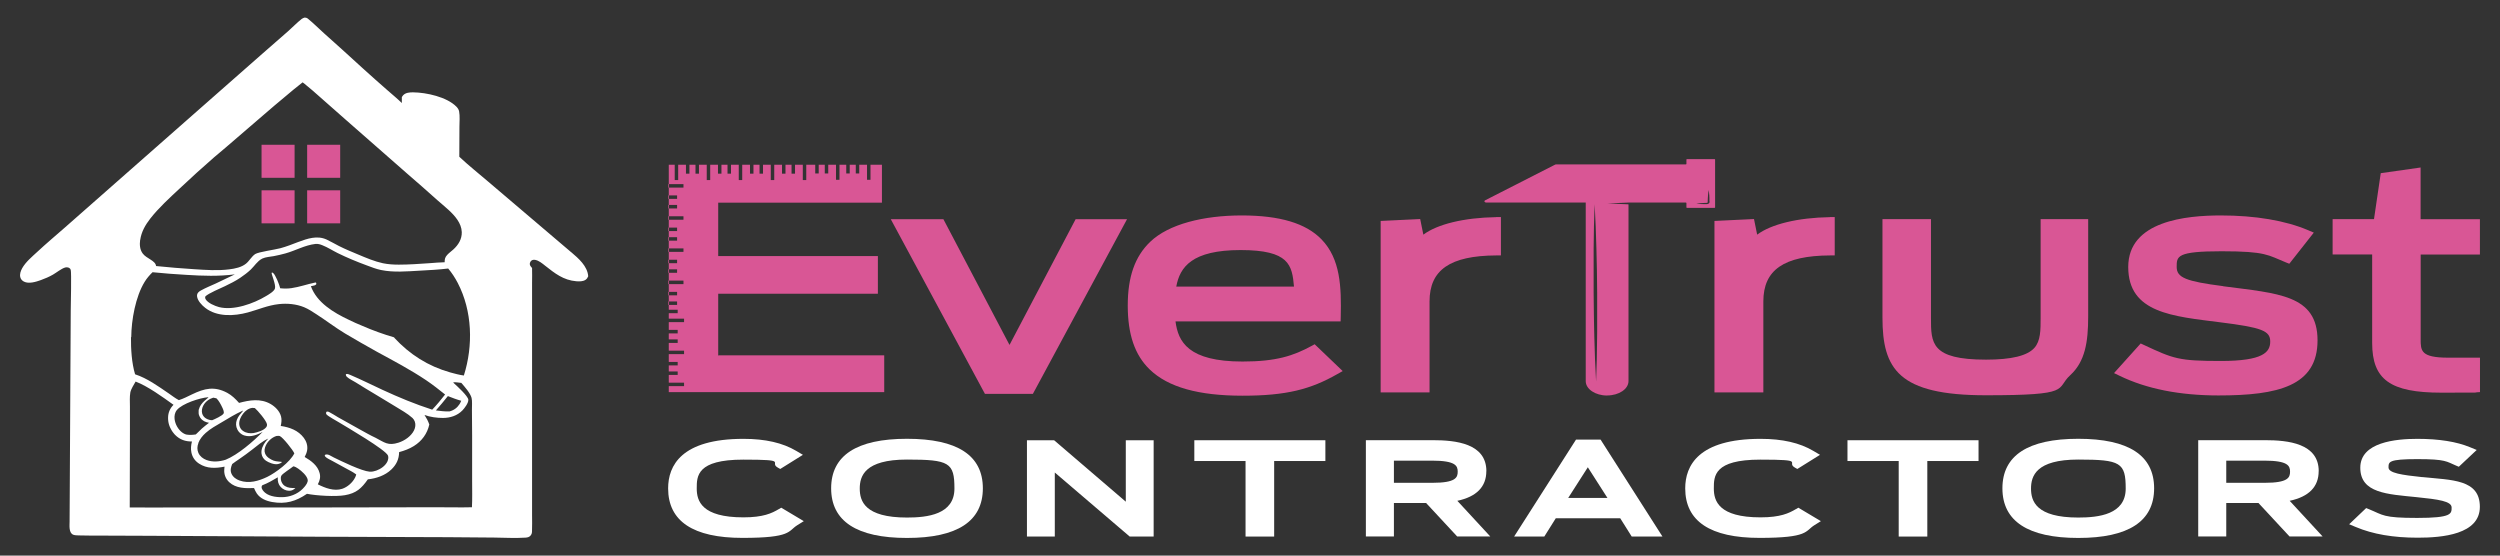 <?xml version="1.0" encoding="UTF-8"?>
<svg id="Layer_1" xmlns="http://www.w3.org/2000/svg" version="1.1" viewBox="0 0 3958.1 879.6">
  <rect x="0" y="0" width="3958.1" height="879.6" fill="#333333" stroke="none"/>
  <!-- Generator: Adobe Illustrator 29.1.0, SVG Export Plug-In . SVG Version: 2.1.0 Build 142)  -->
  <defs>
    <style>
      .st0 {
        fill: #d95695;
      }

      .st1 {
        fill: #fff;
      }
    </style>
  </defs>
  <g>
    <path class="st1" d="M1233.1,806c-11.1,6.6-24.6,13.1-56.1,13.1-66.3,0-73.9-26.1-73.9-45.7s0-45.7,73.6-45.7,40,4.1,54.7,12.6l3.9,2.2,35.9-22.4-10.5-6.2c-21.6-12.8-48.9-19.1-83.7-19.1-98.5,0-119.2,42.6-119.2,78.4,0,52,39.6,78.4,117.7,78.4s71.8-10.7,86.8-20.1l10.3-6.4-35.7-21.3-3.8,2.3Z"/>
    <path class="st1" d="M1436,694.7c-79.7,0-120.1,26.4-120.1,78.4s40.4,78.6,120.1,78.6,120.1-26.4,120.1-78.6-40.4-78.4-120.1-78.4ZM1436,819.4c-67.1,0-74.8-26.2-74.8-45.9s7.8-45.9,74.8-45.9,75.1,4.8,75.1,45.9-42.9,45.9-75.1,45.9Z"/>
    <polygon class="st1" points="1782.4 794.3 1668.9 697 1625.9 697 1625.9 849.5 1670 849.5 1670 748.1 1788.6 849.5 1826.5 849.5 1826.5 697 1782.4 697 1782.4 794.3"/>
    <polygon class="st1" points="1890.9 729.9 1972 729.9 1972 849.5 2017.3 849.5 2017.3 729.9 2098.4 729.9 2098.4 697 1890.9 697 1890.9 729.9"/>
    <path class="st1" d="M2353.3,746c0-44-48.5-49.1-85-49.1h-105.8v152.5h44.4v-53h51l49.2,53h52.4l-52.2-56.5c30.5-6.5,45.9-22.3,45.9-46.9ZM2206.9,729.3h60.2c37.7,0,40.8,8.3,40.8,17.5s-3.1,17.6-39.9,17.6h-61.1v-35.1Z"/>
    <path class="st1" d="M2495.2,696l-98,153.5h47.8l18.2-29h102l18.2,29h48.7l-98-153.5h-38.9ZM2545,788.4h-62.2l31.1-48.6,31.1,48.6Z"/>
    <path class="st1" d="M2843.4,806c-11.1,6.6-24.6,13.1-56.1,13.1-66.3,0-73.9-26.1-73.9-45.7s0-45.7,73.6-45.7,40,4.1,54.7,12.6l3.9,2.2,35.9-22.4-10.5-6.2c-21.6-12.8-48.9-19.1-83.7-19.1-98.6,0-119.2,42.6-119.2,78.4,0,52,39.6,78.4,117.7,78.4s71.8-10.7,86.8-20.1l10.3-6.4-35.7-21.3-3.8,2.3Z"/>
    <polygon class="st1" points="2925 729.9 3006.1 729.9 3006.1 849.5 3051.4 849.5 3051.4 729.9 3132.5 729.9 3132.5 697 2925 697 2925 729.9"/>
    <path class="st1" d="M3290.4,694.7c-79.7,0-120.1,26.4-120.1,78.4s40.4,78.6,120.1,78.6,120.1-26.4,120.1-78.6-40.4-78.4-120.1-78.4ZM3290.4,819.4c-67.1,0-74.8-26.2-74.8-45.9s7.8-45.9,74.8-45.9,75.1,4.8,75.1,45.9-42.9,45.9-75.1,45.9Z"/>
    <path class="st1" d="M3671.1,746c0-44-48.5-49.1-85-49.1h-105.8v152.5h44.4v-53h51l49.2,53h52.4l-52.2-56.5c30.5-6.5,45.9-22.3,45.9-46.9ZM3524.7,729.3h60.2c37.7,0,40.8,8.3,40.8,17.5s-3.1,17.6-39.9,17.6h-61.1v-35.1Z"/>
    <path class="st1" d="M3834.9,755.4c-32.2-3.4-53.3-6.4-53.3-15.3s0-13.2,45.6-13.2,46.1,3.9,61.2,10.2l4.5,1.9,28.3-26.6-10.7-4.4c-21.3-8.8-49.3-13.2-83.3-13.2s-90.3,5.2-90.3,45.7,43.2,41.9,89,46.6c34.6,3.5,55.6,6.4,55.6,16.4s0,16.5-54.6,16.5-53.4-4.5-76.2-13.8l-4.5-1.8-26.9,25.6,10.5,4.4c27.1,11.4,59.2,16.9,98,16.9s98.4-5.1,98.4-48.9-44.4-42.2-91.3-47.1Z"/>
  </g>
  <g>
    <polygon class="st0" points="1703 347 1598.3 546.1 1493.6 347 1410.3 347 1559.4 623.6 1635.3 623.6 1784.4 347 1703 347"/>
    <path class="st0" d="M2081.5,545l-4.8,2.6c-28.8,15.7-56,24.8-109.5,24.8-86.1,0-101.9-31.4-106.1-63.5h261.4l.2-7.2c1.1-47-.3-91.8-30.5-122.8-24.8-25.5-66.1-37.8-126.3-37.8s-115.5,13.6-144.8,41.7c-24.3,23.3-35.6,55.4-35.6,101s11.1,78.3,34.8,101.2c29,28,77.1,41.5,146.9,41.5s107.9-10.2,149.9-34.1l8.7-4.9-44.3-42.4ZM1862.3,453.8c5.7-31,24.8-57.9,101.9-57.9s81.5,23.8,84.5,57.9h-186.4Z"/>
    <path class="st0" d="M2368.8,343.8c-50.9.8-93.1,11.1-115.3,27.7l-5-24.7-62.6,3v271.5h77.4v-144.1c0-49.9,32.6-72.4,105.6-72.8h7.4v-60.7h-7.5Z"/>
    <path class="st0" d="M2897.3,343.8c-50.9.8-93.1,11.1-115.3,27.7l-5-24.7-62.6,3v271.5h77.4v-144.1c0-49.9,32.6-72.4,105.6-72.8h7.4v-60.7h-7.5Z"/>
    <path class="st0" d="M3230.8,347v156.1c0,19.7,0,36.6-9.9,47.7-11.2,12.5-36.2,18.6-76.6,18.6-87.1,0-87.1-26.2-87.1-65.8v-156.7h-76.8v155.8c0,81.6,25.3,123.1,163.8,123.1s109.5-9.8,133.5-31.8c23.6-21.6,28.4-52.7,28.4-92.7v-154.4h-75.5Z"/>
    <path class="st0" d="M3519.5,453c-58.9-7.6-73.3-13.5-73.3-30.4s0-24.8,71.1-24.8,73.5,6.3,102,17.7l5.2,2.1,38.8-49.3-8.9-3.8c-35.9-15.3-83.7-23.4-138.3-23.4s-146.6,8.5-146.6,81.6,70.8,78,145.7,87.6c65.8,8.2,79.1,13.4,79.1,30.4s-11.3,30.8-78.1,30.8-74.7-3.3-122-25.4l-5-2.3-42.2,46.9,8.9,4.3c42.3,20.6,95,31.1,156.5,31.1,94.1,0,156.8-14.8,156.8-87.2s-62.7-74.2-149.5-85.7Z"/>
    <path class="st0" d="M3926.3,402.9v-55.9h-93.9v-81.8l-63.1,9-10.7,72.8h-65.5v55.9h62.6v140c0,58.2,28.7,78.8,109.6,78.8s48.8-.2,54.1-.5l7-.4v-54.5h-50.2c-43.7,0-43.7-11.1-43.7-29.4v-133.9h93.9Z"/>
    <path class="st0" d="M2544.5,626.1c18.7,0,33.8-10.2,33.8-22.7v-279.9s-33.4-1.4-33.4-1.4l33.4-1.4h0s90.7,0,90.7,0c.6,0,1,.3,1,.7v7c0,.4.5.7,1,.7h43.4c.6,0,1-.3,1-.7v-9.7s0-56.4,0-56.4v-9.7c0-.4-.5-.7-1-.7h-43.4c-.6,0-1,.3-1,.7v7c0,.4-.5.7-1,.7h-205.2c-.7,0-1.3.1-1.8.4l-110.6,56.4c-2.3,1.2-1.1,3.6,1.8,3.6h157.4v282.8c0,12.5,15.2,22.7,33.8,22.7ZM2686.2,322.4s0,0,0,0c2.1-.3,4.1-.5,6.2-.7,2.1-.2,4.1-.3,6.2-.4,1,0,2.1,0,3.1-.1h.3c0,0,.2,0,.2,0,.1,0,.3,0,.4,0,.3,0,.5-.2.7-.4.2-.1.4-.3.4-.5,0-.2,0-.3,0-.7v-2.1s.2-4.2.2-4.2c0-1.4.2-2.8.3-4.2.3-2.8.5-5.5,1-8.3.5,2.8.7,5.5,1,8.3,0,1.4.2,2.8.2,4.2v4.2c.1,0,.2,2.1.2,2.1,0,.3,0,.9-.2,1.3-.2.5-.6.9-1.1,1.3-.5.4-1.1.7-1.8.8-.3,0-.7.2-1.1.2-.2,0-.4,0-.5,0h-.5c-1,0-2.1,0-3.1,0-2.1,0-4.1,0-6.2-.2-2.1,0-4.1-.2-6.2-.5,0,0,0,0,0,0ZM2527,604.1c-1.4-23.4-2.2-46.8-2.8-70.2l-.2-8.8-.2-8.8-.3-17.5-.4-35.1v-35.1c0-11.7-.1-23.4,0-35.1.2-23.4.6-46.8,1.6-70.2,1.4,23.4,2.2,46.8,2.8,70.2.4,11.7.5,23.4.8,35.1l.4,35.1v35.1c.1,0,0,17.5,0,17.5v8.8s-.1,8.8-.1,8.8c-.2,23.4-.6,46.8-1.6,70.2Z"/>
    <path class="st0" d="M1137.1,563v-98h252.8v-59.6h-252.8v-84.5h259.2v-60.1h-18.1v23.9s-5.5,0-5.5,0v-23.9h-12.3v13.8s-5.5,0-5.5,0v-13.8h-9.6v13.8s-5.5,0-5.5,0v-13.8h-10.7v23.9s-5.5,0-5.5,0v-23.9h-12.3v13.8s-5.5,0-5.5,0v-13.8h-9.6v13.8s-5.5,0-5.5,0v-13.8h-14.2v24.3s-5.5,0-5.5,0v-24.3h-12.3v14.2s-5.5,0-5.5,0v-14.2h-9.6v14.2s-5.5,0-5.5,0v-14.2h-12.3v24.3s-5.5,0-5.5,0v-24.3h-12.3v14.2s-5.5,0-5.5,0v-14.2h-9.6v14.2s-5.5,0-5.5,0v-14.2h-12.3v24.3s-5.5,0-5.5,0v-24.3h-12.3v14.2s-5.5,0-5.5,0v-14.2h-9.6v14.2s-5.5,0-5.5,0v-14.2h-12.3v24.3s-5.5,0-5.5,0v-24.3h-12.3v14.2s-5.5,0-5.5,0v-14.2h-9.6v14.2s-5.5,0-5.5,0v-14.2h-12.3v24.3s-5.5,0-5.5,0v-24.3h-9.4v229.6h14.1s0,5.5,0,5.5h-14.1v8.6h24.2s0,5.5,0,5.5h-24.2v12.3h14.1s0,5.5,0,5.5h-14.1v9.6h14.1s0,5.5,0,5.5h-14.1v12.3h24.2s0,5.5,0,5.5h-24.2v12.3h14.1s0,5.5,0,5.5h-14.1v9.6h14.1s0,5.5,0,5.5h-14.1v12.3h24.2s0,5.5,0,5.5h-24.2v9.4h341.1v-58.2h-261.8ZM1057.8,291.5h24.3s0,5.5,0,5.5h-24.3s0-5.5,0-5.5ZM1057.8,309.4h14.2s0,5.5,0,5.5h-14.2s0-5.5,0-5.5ZM1057.8,324.5h14.2s0,5.5,0,5.5h-14.2s0-5.5,0-5.5ZM1057.8,342.4h24.3s0,5.5,0,5.5h-24.3s0-5.5,0-5.5ZM1057.8,360.3h14.2s0,5.5,0,5.5h-14.2s0-5.5,0-5.5ZM1057.8,375.5h14.2s0,5.5,0,5.5h-14.2s0-5.5,0-5.5ZM1057.8,393.3h24.3s0,5.5,0,5.5h-24.3s0-5.5,0-5.5ZM1057.8,411.2h14.2s0,5.5,0,5.5h-14.2s0-5.5,0-5.5ZM1057.8,426.4h14.2s0,5.5,0,5.5h-14.2s0-5.5,0-5.5ZM1057.8,462.1h14.2s0,5.5,0,5.5h-14.2s0-5.5,0-5.5ZM1057.8,482.8v-5.5s14.2,0,14.2,0v5.5s-14.2,0-14.2,0ZM1057.8,449.8v-5.5s24.3,0,24.3,0v5.5s-24.3,0-24.3,0Z"/>
  </g>
  <g>
    <path class="st1" d="M904.3,399.3l-131.7-112c-15.1-13-30.9-25.4-45.4-39.1.1-15.9.2-31.8.2-47.7,0-7.7.9-16.6-.5-24.1-.6-3-2.1-5.2-4.2-7.4-15.1-15.5-47.6-22.6-68.8-22.8-5.2,0-11.4.4-15.3,4.3-1,1-1.7,2.1-2.4,3.3v9.3c-7.1-6.9-14.8-13.2-22.2-19.7-13.3-11.6-26.6-23.4-39.7-35.3-20.4-18.7-40.8-37.2-61.5-55.6-8.4-7.5-16.5-15.8-25.3-22.9-1.6-1.3-3-1.7-5.1-1.8-1.8.5-3.3,1.1-4.9,2.3-7.4,5.9-14.1,12.9-21.1,19.1l-41.3,36.1-119.8,105.4-147.1,129.5-45.2,39.8c-14.6,12.8-29.6,25.4-43.8,38.6-8.4,7.8-18.5,16.1-24.1,26.1-2.3,4.2-4.3,9.6-2.9,14.4.8,3.1,3,5.4,5.8,6.8,7.7,3.9,19,.3,26.6-2.4,6.7-2.4,13.2-5.2,19.3-8.7,5.5-3.2,13.3-9.5,19.1-11.2,1.9-.6,4.6-.4,6.4.5,1.3.7,2.2,1.8,2.6,3.2,1.3,3.6.1,55.7,0,64.7l-1.8,333.7c0,6.2-1.5,17.6,5.5,20.8,2.3,1.1,6.3,1.1,8.8,1.2,11.4.4,22.8.2,34.2.3l77.6.3,274.5,1.5,197.3.7,74.1.6c16.6.2,33.6,1.2,50.1.1,2.7-.2,5.3-.8,7.2-2.7,2-2.1,2.7-4.1,2.8-6.9.4-8.9.1-17.9.1-26.8v-46.7c-.1,0,0-142.6,0-142.6v-130.2s0-47.3,0-47.3c0-7.6.3-15.3,0-22.9v-.7c-1.6-1.9-3.9-4.2-3.6-6.9.2-1.8,1.2-3.8,2.6-4.9,1.7-1.3,4-1.5,6-1.1,5.9,1.1,11,5.5,15.6,9.1,15.3,12.1,29,23,49.3,24.7,4.9.4,10.7.5,14.8-2.3,2.2-1.5,3.1-3.2,4.2-5.6-1.2-16.1-15.4-28.3-26.9-38.1ZM624.3,534.2c-8.6-2.5-17.1-5.2-25.5-8.3-8.4-3-16.7-6.3-24.9-9.9-7.5-2.9-14.8-6.4-22.1-9.9-23.7-11.2-50.3-27.1-59.6-53,2-.4,4-.7,6-1.3,1.2-.4,1.9-.9,2.6-2,0-1.2,0-1.4-.5-2.4-.7-.2-1.1-.2-1.7,0-12.5,2.6-24.5,7-37.2,8.8-6.1.9-11.7.8-17.8.2-.8-3.1-1.8-6.1-3-9-1.1-3-2.4-5.9-3.9-8.7-1.3-2.6-3-6.4-5.9-7.3-.2.2-.6.3-.7.6-.8,1.7,7.1,18.8,5.2,24.8-1.4,4.6-10.1,9.6-14,11.9-19.9,12-51.4,23.4-74.5,17.5-6.4-1.7-17.9-6.4-21.3-12.6-.8-1.5-.9-2.8-.3-4.4,4.8-4.8,24.4-13,31.1-16.2,8.3-4,16.4-8,24.1-13.2,5.8-3.9,11.5-8.2,16.6-13,5.8-5.5,10.5-13.5,17.7-17.1.2-.1.5-.2.7-.4,5.5-2.5,12.1-2.7,18-3.8,6.2-1.2,12.4-2.6,18.5-4.3,16.2-4.5,30.5-13,47.5-15,3.9-.4,7.5.6,11.1,2.1,8.4,3.3,16.1,8.4,24.2,12.4,14.8,7.3,30.3,13.7,45.8,19.4,7.5,2.8,15,5.8,22.9,7.4,19.9,4.1,41.2,2.1,61.3,1,15-.8,30-1.6,44.9-3.4,5.9,7,10.8,14.6,15.1,22.8,23.2,44.5,24.7,99.2,9.7,146.6-7.4-1-14.4-2.9-21.6-4.9-35-9.9-64.1-28.4-88.7-55ZM730.2,634.6c-.8,1.8-1.5,3.6-2.6,5.2-3.8,5.9-9.3,10-16.2,11.6-7.2.2-14.2-.7-21.3-1.6,6.5-7.4,12.9-14.9,19-22.7,7.1,2.8,13.8,5.4,21.2,7.4ZM222,379.8c1.8-12.7,8.1-23.7,15.9-33.7,13.5-17.2,30.5-32.7,46.5-47.6,17.8-16.8,35.9-33.2,54.4-49.3,6.1-5.3,12.4-10.4,18.6-15.7l60.2-51.8c11.3-9.8,22.7-19.5,34.2-29,9-7.5,17.9-15.2,27.3-22.3,2.3,1.4,4.3,3.4,6.4,5.1,6.1,4.9,12.1,10.1,17.9,15.3l44,38.8,97.6,85.6c15.9,13.7,31.7,27.6,47.3,41.6,5.9,5.2,12,10.2,17.8,15.5,9.9,9.1,20.6,21,21,35.2.3,11.1-5.5,20.4-13.5,27.6-3.2,2.9-6.8,5.4-9.7,8.6-3.3,3.7-4,6.7-3.9,11.5-8,.1-16,1-24,1.5-16.1,1.1-32.5,2.3-48.6,2.3-8.4,0-16.8-.5-25.1-2.2-13.5-2.9-26.2-8.4-38.9-13.7-10.3-4.3-20.8-8.6-30.7-13.6-6.5-3.3-12.9-7.1-19.5-10.2-15.1-7-30.5-1.5-45.2,3.9-9.3,3.6-18.5,7.2-28.1,9.8-8.9,2.4-34.4,5.8-39.8,9.2-5.7,3.7-9.2,10.8-14.6,15.2-7.2,5.8-17.3,7.9-26.3,9-18.5,2.4-37.3,1-55.9-.2-20.1-1.3-40.1-2.9-60.2-5-.8-8.7-15.1-11.7-21.1-19.8-4.7-6.3-5.1-14.1-4.1-21.7ZM207.8,533.8c.2-27.3,6.8-64.1,21.1-87.4,3.5-5.8,7.8-10.7,12.6-15.4,18,1.9,35.9,3.1,54,4.2,26.4,1.6,49.9,2.5,76.3-.8-10.1,4.9-20.2,9.7-30.3,14.5-7.7,3.5-15.7,6.7-23.1,10.8-1.8,1-3.4,1.9-4.7,3.5-1.4,1.7-2,3.9-1.7,6.1.8,6.8,7.6,14,12.8,18,18.7,14.7,45.7,13.3,67.5,7.4,16.9-4.6,31.3-11.2,49-13.2,13.2-1.5,27.9-.2,40.2,4.9,7,2.9,13.4,7.2,19.7,11.3,15.2,9.8,29.6,20.9,45,30.2,16.8,10,33.8,19.7,50.9,29.2,26.3,14.3,52.7,28.2,77.6,44.9,10.4,7,20.3,14.8,30,22.6-6.4,8.2-13.2,16.5-20.4,24-26.9-8.7-52.8-19.4-78.5-31.3-17-7.8-33.9-16.4-51.2-23.7-1.9-.8-4.6-2.1-6.7-1.3l-.4.9c.1,1.6.7,2.5,1.8,3.5,3.7,3.4,9.2,5.8,13.5,8.5,20.7,13,42,25.2,62.8,38.1,9,5.6,19.6,11.3,27.5,18.5,1.8,1.7,2.8,3.5,3.7,5.8,1.6,4.6.8,9.5-1.3,13.8-4.6,9.3-14.9,16.3-24.5,19.4-16.7,5.4-22.1-.3-36.4-7.7-8.5-3.9-16.7-8.7-24.9-13.2l-34.7-19.4c-4.5-2.6-9-5.7-13.6-8-1.1-.6-2.1-1-3.4-.9-.8,0-1,.4-1.5.9-.4,1.6-.5,2.4.6,3.8,2.2,2.6,15.9,10.2,19.4,12.3,12.9,7.8,74.3,43.6,77.8,52.7,1.1,2.9.3,6.5-.9,9.3-3.2,6.9-10.7,12-17.7,14.5-3.4,1.2-6.8,1.9-10.4,1.7-12.8-1-44.7-16.6-56.8-22.5-2.3-1.1-4.5-2.6-6.9-3.7-2.3-1-4.4-1.5-6.8-.6-.3.4-.7.7-.6,1.3.3,1.3,1.5,2.4,2.5,3.1,3,2.2,6.7,3.8,9.9,5.6l22.3,12.2c4.9,2.7,10.1,5.2,14.6,8.6.2.1.3.2.5.4-.4,1.6-.9,3.2-1.7,4.7-3.9,8-12.1,15.2-20.5,18-12.9,4.2-27.1-1.3-38.6-7.1,3.1-5.8,4.6-11.2,2.9-17.7-3.1-12.1-13.5-19.6-23.7-25.6,1.8-3.5,3.3-6.9,3.9-10.7,1.1-7-1-13.9-5.2-19.5-9-12-22.3-16.8-36.6-18.9,1.1-4.9,1.8-10.1.5-15-2.2-8.5-9.2-15.5-16.6-19.8-15.9-9.1-33.2-6.2-49.9-1.7-5.6-6.2-11.2-11.9-18.6-15.9-20.4-10.9-36-7.2-55.9,2.4-6.9,3.3-13.5,6.8-20.8,9.1-5.7-2.9-11-7.2-16.3-10.8-16.4-11.2-33.9-23.9-53-30.1-5.4-17.9-6.7-40.2-6.5-58.9ZM314.8,648c0,.3-.1.6-.2.9,0,.3,0,.6-.1.9,0,.3,0,.6,0,.9,0,.3,0,.6,0,.9,0,.3,0,.6,0,.9,0,.3,0,.6,0,.9,0,.3,0,.6,0,.9,0,.3,0,.6.1.9,0,.3.1.6.2.9,0,.3.1.6.2.8,0,.3.2.6.3.8,0,.3.2.5.3.8.1.3.2.5.4.8.1.3.3.5.4.8.1.3.3.5.4.8.2.3.3.5.5.7,3.3,4.8,8.1,6.8,13.6,7.8-3.8,3-7.8,5.9-11.3,9.1-3.3,3-6.3,6.4-9.6,9.3-5.2.8-10.3,1.1-15.5.1-2.2-.7-4.3-1.8-6.1-3.2-6.5-4.9-11-13.1-12-21.1-.6-5,.3-10.4,3.6-14.4,8.6-10.4,36.5-19.3,49.4-20.3h.7c-.2,1.3-12.7,8.4-15.2,19.1ZM338,629.7c1.7.2,3.3.6,4.9,1.1,3.8,3.9,6.7,9.4,9,14.3,1.1,2.3,3.4,7.2,2.1,9.6-2,3.6-14.1,9-18.1,10.6-3.1,0-6.5-1-9.2-2.5-3.2-1.7-5.6-4.6-6.6-8.1-1.2-4.4-.2-9.1,2-13,3.4-6.1,9.2-10.2,15.8-12.2ZM313.9,701.6c2.4-6.3,6.8-11.8,11.8-16.2,7.5-6.8,16.7-11.7,25.3-16.8,10.9-6.5,21.7-13.2,33.3-18.4l.5.2c-3.7,4.5-7.8,8.6-9.8,14.3-1.9,5.1-1.7,10.4.8,15.3.1.3.3.6.5.9.2.3.3.6.5.8.2.3.4.5.5.8.2.3.4.5.6.8.2.3.4.5.6.7.2.2.4.5.7.7.2.2.5.5.7.7.2.2.5.4.7.6.3.2.5.4.8.6.3.2.5.4.8.6.3.2.5.4.8.5.3.2.6.3.8.5.3.2.6.3.9.4.3.1.6.3.9.4.3.1.6.2.9.3.3.1.6.2.9.3,9.7,2.9,20-1.2,28.4-5.8-14.5,15-39.2,36.2-58.4,44-9.8,3.2-20.7,4.1-30.5.5-5.5-2.1-10.4-5.8-12.8-11.3-2.2-5-2-10.3,0-15.3ZM399.2,645.7l4.3.4c4.6,3.9,17.7,19.2,19.1,25.2.4,1.8,0,3.5-1,4.9-3.8,5.3-13.9,8.2-20,9.4-5.7.8-11.7.2-16.6-3.2-.4-.3-.8-.6-1.2-.9-.4-.3-.7-.7-1.1-1-.3-.4-.7-.7-1-1.1-.3-.4-.6-.8-.8-1.2-.3-.4-.5-.9-.7-1.3-.2-.4-.4-.9-.6-1.4-.2-.5-.3-.9-.4-1.4-.1-.5-.2-1-.3-1.5-.9-6.2,2.2-12.7,5.9-17.5,3.6-4.7,8.5-8.5,14.5-9.3ZM367.6,734.7c3.5-2.7,7.2-5.2,10.9-7.7,7.1-4.8,14-9.9,20.7-15.1,8.3-6.4,15.8-13.2,25.5-17.5-1.4,1.4-2.7,3-3.9,4.5-4.2,5.4-7.8,12.6-6.7,19.6.7,4.5,3.2,8.3,6.9,10.9,4.3,3,13.3,6.5,18.6,5.4,2.1-.4,5.8-1.5,6.9-3.4-.9-.5-9.4-.5-13.3-2.1-5.4-2.2-11.2-5.5-13.5-11.3-1.7-4.3-.7-8.7,1.2-12.8,3.1-6.6,9.2-12.3,16.1-14.7l.6-.2c1.7-.1,3.8-.5,5.4.1,4.9,2.1,20.8,22.1,23,27.4-6.6,13.7-29.6,30.8-42.8,37.2-13.6,6.6-29,11.1-43.9,5.8-5.4-1.9-10.5-5.5-12.8-10.8-2.3-5.3-1-10.2,1.1-15.2ZM415.3,768.3c8.7-3.3,16.6-7.9,24.5-12.6,0,.3,0,.7,0,1-.3,5.4.9,10.3,4.7,14.4,3.4,3.6,8.5,6,13.5,5.9,4,0,6.9-1.6,9.7-4.4-1.6,0-3.3,0-4.9,0-5.2-.1-10.9-1.5-14.5-5.5-2.5-2.8-4-7-3.7-10.8,0-1.3.4-2.3,1-3.4,2.2-3.4,14.6-11.1,18.8-14.6,2.6.3,5.6,2.2,7.8,3.7,5.2,3.6,14.1,11.3,15,17.8.5,3.8-2.7,8.2-5.1,11-7.7,9.4-19.3,15-31.2,16.1-9.5.9-23.6-.3-31.2-6.8-2.4-2.1-5.6-5.5-5.5-9,0-1.4.3-1.9,1.2-2.9ZM747.4,803.1c-19.9.6-39.9-.2-59.8,0l-169.1.3h-236.4c-25.5,0-51.1.4-76.7,0l.3-121.6v-38.4c0-7.1-.6-15,.6-21.9,1-5.6,5.6-12.3,8.4-17.4,19.4,7.4,43,24.6,60,36.8-5.5,5.5-8.5,12.4-8.6,20.1,0,.6,0,1.3,0,1.9,0,.6,0,1.3.1,1.9,0,.6.1,1.3.2,1.9,0,.6.2,1.3.3,1.9.1.6.3,1.2.4,1.9.2.6.3,1.2.5,1.8.2.6.4,1.2.6,1.8.2.6.4,1.2.7,1.8.2.6.5,1.2.8,1.7.3.6.6,1.1.9,1.7.3.6.6,1.1.9,1.7.3.5.7,1.1,1,1.6.4.5.7,1.1,1.1,1.6.4.5.8,1,1.2,1.5.4.5.8,1,1.2,1.5.4.5.9.9,1.3,1.4,7.6,7.6,16.1,10.4,26.6,10.4-1.5,5.7-2.1,11.5-.9,17.3,1.5,7.5,5.7,13.5,12.1,17.7,12.5,8.2,26.3,7.6,40.4,4.8-.3,2.4-.5,4.8-.5,7.2.2,6.8,3,12.9,8,17.5,10.6,9.8,25.7,9.7,39.2,9.2,1.2,3,2.6,5.9,4.4,8.6,5.6,8.1,14.9,11.8,24.3,13.5,21.2,3.8,37.8-1.1,55.1-13,14.9,3,45.4,4.8,60.1,2.2,17.9-3.1,26.2-10.7,36.3-25.1,13.3-1.4,27.1-6,37-15.4,8.2-7.8,12.3-16.4,12.5-27.7,8.2-2.2,16.1-5.1,23.3-9.6,12.7-7.9,21.2-19.5,24.5-34.1-1.9-5.6-4.4-10.1-7.6-15.1,9,3.3,19.7,4.7,29.2,4.7,11.5,0,22.7-3.6,30.8-11.9,3.4-3.5,9.7-11.8,9.4-16.9-.4-5.8-18.1-21.9-23.1-26.4-.6-.6-.3-.2-.7-1.2,3.9-.5,8.7.6,12.7.9,5.3,6.2,14.1,15.9,16.2,23.7,1.3,5,.5,13.7.6,19.1.2,13.7.3,27.5.3,41.2v71.6c0,13.8.4,27.8-.3,41.6Z"/>
    <rect class="st0" x="414.1" y="229.2" width="52.3" height="52.3"/>
    <rect class="st0" x="486.3" y="229.2" width="52.3" height="52.3"/>
    <rect class="st0" x="414.1" y="301.3" width="52.3" height="52.3"/>
    <rect class="st0" x="486.3" y="301.3" width="52.3" height="52.3"/>
  </g>
</svg>
